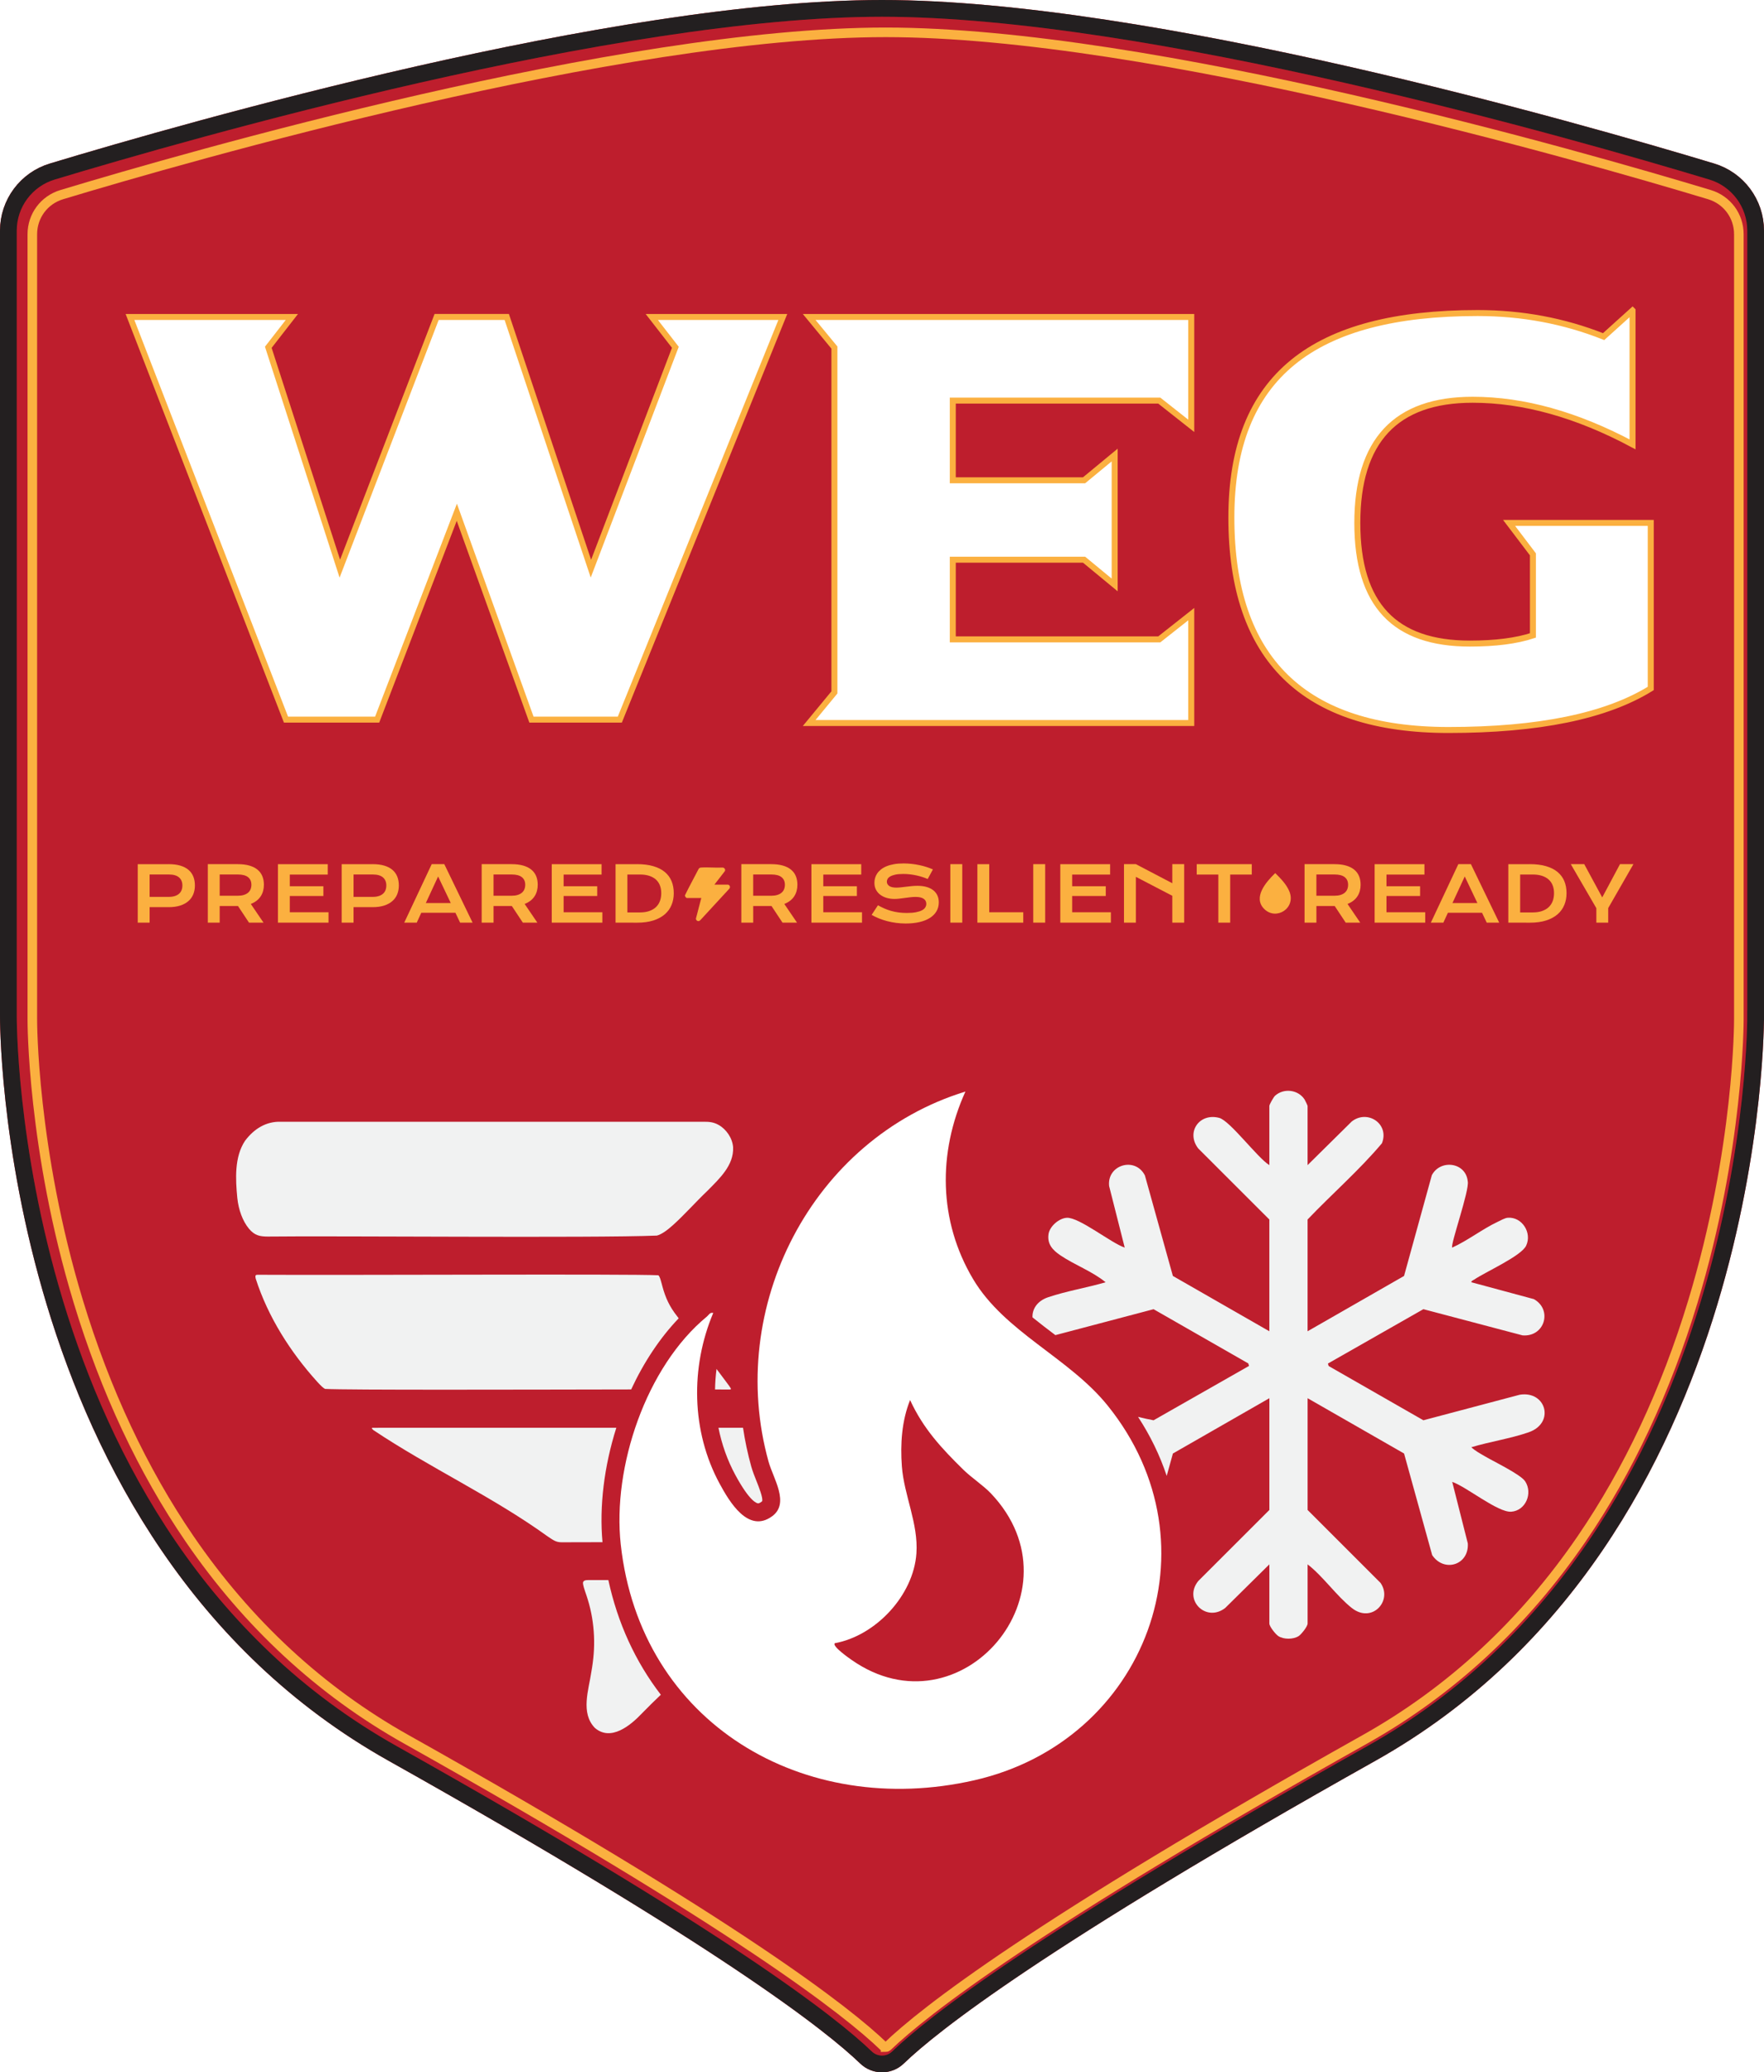 <?xml version="1.0" encoding="UTF-8"?>
<svg id="Layer_2" data-name="Layer 2" xmlns="http://www.w3.org/2000/svg" xmlns:xlink="http://www.w3.org/1999/xlink" viewBox="0 0 1473.14 1730.32">
  <defs>
    <style>
      .cls-1 {
        filter: url(#drop-shadow-2);
      }

      .cls-2 {
        fill: #be1e2d;
        stroke: #ed1c24;
      }

      .cls-2, .cls-3, .cls-4, .cls-5 {
        stroke-miterlimit: 10;
      }

      .cls-2, .cls-5 {
        stroke-width: 14px;
      }

      .cls-6, .cls-4 {
        fill: #fff;
      }

      .cls-7 {
        filter: url(#drop-shadow-4);
      }

      .cls-3 {
        filter: url(#drop-shadow-1);
        stroke-width: 8px;
      }

      .cls-3, .cls-4 {
        stroke: #fbb040;
      }

      .cls-3, .cls-5 {
        fill: none;
      }

      .cls-4 {
        stroke-width: 5px;
      }

      .cls-8 {
        fill: #f1f2f2;
      }

      .cls-9 {
        filter: url(#drop-shadow-3);
      }

      .cls-10 {
        fill: #fbb040;
      }

      .cls-5 {
        stroke: #231f20;
      }
    </style>
    <filter id="drop-shadow-1" x="16.57" y="16.16" width="1446" height="1704" filterUnits="userSpaceOnUse">
      <feOffset dx="3" dy="3"/>
      <feGaussianBlur result="blur" stdDeviation="2"/>
      <feFlood flood-color="#000" flood-opacity=".75"/>
      <feComposite in2="blur" operator="in"/>
      <feComposite in="SourceGraphic"/>
    </filter>
    <filter id="drop-shadow-2" x="97.91" y="246.66" width="1289.66" height="371.51" filterUnits="userSpaceOnUse">
      <feOffset dx="7" dy="7"/>
      <feGaussianBlur result="blur-2" stdDeviation="2"/>
      <feFlood flood-color="#be1e2d" flood-opacity=".75"/>
      <feComposite in2="blur-2" operator="in"/>
      <feComposite in="SourceGraphic"/>
    </filter>
    <filter id="drop-shadow-3" x="190.19" y="903.77" width="1106.38" height="596.39" filterUnits="userSpaceOnUse">
      <feOffset dx="7" dy="7"/>
      <feGaussianBlur result="blur-3" stdDeviation="2"/>
      <feFlood flood-color="#be1e2d" flood-opacity=".75"/>
      <feComposite in2="blur-3" operator="in"/>
      <feComposite in="SourceGraphic"/>
    </filter>
    <filter id="drop-shadow-4" x="108.57" y="714.16" width="1262" height="63" filterUnits="userSpaceOnUse">
      <feOffset dx="3" dy="3"/>
      <feGaussianBlur result="blur-4" stdDeviation="2"/>
      <feFlood flood-color="#be1e2d" flood-opacity=".75"/>
      <feComposite in2="blur-4" operator="in"/>
      <feComposite in="SourceGraphic"/>
    </filter>
  </defs>
  <g id="Logo_TRS" data-name="Logo TRS">
    <g id="Base">
      <path id="Base-2" data-name="Base" class="cls-2" d="M1466.14,848.04V192.57c0-22.72-14.88-42.76-36.63-49.33C1315.21,108.73,959.49,7,736.57,7S157.93,108.73,43.63,143.25c-21.75,6.57-36.63,26.6-36.63,49.33v655.47s-3.32,434.12,320.92,616.03c276.27,155,366.36,225.96,395.29,253.86,7.46,7.19,19.26,7.19,26.71,0,28.93-27.9,119.02-98.86,395.29-253.86,324.24-181.91,320.92-616.03,320.92-616.03Z"/>
      <path id="BlackOutline" class="cls-5" d="M1466.14,848.04V192.57c0-22.72-14.88-42.76-36.63-49.33C1315.21,108.73,959.49,7,736.57,7S157.93,108.73,43.63,143.25c-21.75,6.57-36.63,26.6-36.63,49.33v655.47s-3.32,434.12,320.92,616.03c276.27,155,366.36,225.96,395.29,253.86,7.46,7.19,19.26,7.19,26.71,0,28.93-27.9,119.02-98.86,395.29-253.86,324.24-181.91,320.92-616.03,320.92-616.03Z"/>
      <path id="GoldOutline" class="cls-3" d="M736.57,1706.32c-.6,0-1.12-.21-1.56-.63-30.3-29.22-122.4-101.39-398.77-256.45-71.49-40.11-132.35-96.39-180.89-167.29-39.07-57.06-70.33-123.71-92.92-198.09-38.7-127.43-38.44-234.64-38.43-235.7V192.57c0-15.33,9.87-28.62,24.55-33.05C153.81,127.73,514.51,24,736.57,24s582.76,103.73,688.02,135.52c14.68,4.44,24.55,17.72,24.55,33.05v655.6c0,1.06.27,108.26-38.43,235.7-22.59,74.38-53.85,141.02-92.92,198.09-48.54,70.89-109.4,127.18-180.89,167.29-276.37,155.06-368.47,227.23-398.77,256.45-.43.42-.96.63-1.56.63Z"/>
    </g>
    <g class="cls-1">
      <path class="cls-4" d="M646.73,257.67l-136.11,336.19h-73.8l-62.32-173.13-66.53,173.13h-76.14L101.56,257.67h135.18l-19.68,25.3,59.74,184.84,80.83-210.15h58.57l70.28,210.15,70.52-184.84-19.68-25.3h109.41Z"/>
      <path class="cls-4" d="M668.75,257.67h319.08v90.9l-26.71-21.08h-172.43v66.53h109.64l25.54-21.08v108.47l-25.54-21.08h-109.64v66.53h172.43l26.71-21.08v90.9h-319.08l21.08-25.54v-287.93l-21.08-25.54Z"/>
      <path class="cls-4" d="M1356.35,252.28v111.75c-46.54-24.83-91.06-37.25-133.54-37.25-64.19,0-96.29,34.29-96.29,102.85s31.31,100.74,93.94,100.74c21.4,0,38.97-2.26,52.71-6.79v-67.71l-19.91-26.24h118.31v138.22c-37.33,23.11-93.63,34.67-168.91,34.67-120.89,0-181.33-59.12-181.33-177.35s68.56-170.79,205.69-170.79c37.02,0,72.08,6.56,105.19,19.68l24.13-21.79Z"/>
    </g>
    <g class="cls-9">
      <path class="cls-8" d="M1262.22,1157.54l-80.54,21.34-79.11-45.29-.62-2.06,79.73-45.4,82.79,21.86c18.49,1.53,25.28-21.37,9.51-30.25l-52.27-14.11c.07-1.28,1.48-1.59,2.32-2.16,9.63-6.54,39.42-19.7,43.48-28.38,5.07-10.81-3.46-24.12-15.24-23.31-2.65.18-6.16,2.28-8.62,3.44-12.69,5.98-24.94,15.64-37.89,21.48-1.73-2.26,14.68-48.27,12.96-55.39-1.58-15.91-22.87-18.59-29.99-5.04l-23.19,84.12-80.56,46.18v-93.32c20.42-21.41,43.13-41.11,62.09-63.65,6.45-16.17-12-28.48-25.19-18.21l-36.9,36.45v-49.4c0-.41-2.03-4.66-2.54-5.45-5.37-8.24-17.4-9.63-24.65-3.06-1.21,1.1-4.75,7.33-4.75,8.5v49.4c-9.92-6.07-32.84-37.08-41.89-39.45-16.67-4.36-27.85,12.07-17.52,25.5l59.41,59.36v93.32l-80.56-46.18-23.36-83.94c-8.16-16-31.85-8.8-29.87,8.89l13.02,51.37c-11.26-3.72-37.95-25.37-48.32-24.88-6.53.3-14.39,7.14-15.32,13.66-1.2,8.37,3.51,13.33,9.84,17.63,12,8.14,26.5,13.28,37.85,22.53-15.46,4.52-32.76,7.38-47.91,12.48-9.54,3.21-13.47,10.21-13.16,16.84,6.14,4.99,12.57,9.88,19.11,14.83l82-21.65,79.11,45.29.62,2.06-79.73,45.4c-4.31-.8-8.64-1.77-12.96-2.84,10.22,15.64,18.22,32.11,23.93,49.29l5.17-18.7,80.56-46.18v93.32l-59.41,59.36c-12.64,15.69,6.46,34.85,22.5,22.5l36.9-36.45v49.4c0,2.5,5.24,9.03,7.48,10.49,4.47,2.9,12.52,2.89,16.98,0,2.24-1.45,7.48-7.99,7.48-10.49v-49.4c13.09,10.15,24.19,26.41,36.92,36.44,16.88,13.32,34.37-6.13,23.97-20.98l-60.89-60.87v-93.32l80.56,46.18,23.47,84.83c9.81,14.71,30.86,8.42,29.76-9.78l-13.02-51.37c11.75,3.98,38.14,25.71,49.28,24.91,12.06-.86,18.2-15.41,11.6-25.42-3.73-5.66-26.08-16.43-33.25-20.65-3.87-2.28-8.46-4.67-11.68-7.77,15.33-4.6,32.93-7.27,47.91-12.48,22.16-7.7,14.59-34.85-7.41-31.36Z"/>
      <g>
        <path class="cls-8" d="M607.1,1224.57c12.2,22.54,18.06,23.69,19.11,23.69.45,0,1.41-.36,2.77-1.36.38-.28.49-.43.49-.43.97-2.58-2.88-12.22-4.73-16.86-1.58-3.96-3.21-8.05-4.34-12.08-2.98-10.68-5.27-21.49-6.88-32.38-5.23,0-12.2,0-20.52,0,2.74,13.81,7.44,27.12,14.1,39.43Z"/>
        <path class="cls-8" d="M541.52,1024.7c3.84-1.06,8.03-3.9,13.37-8.67,9.7-8.72,19.14-19.45,28.73-28.58,10.21-10.34,22.29-21.43,21.6-36.5-.5-7.67-5.78-15.16-12.1-18.67l-.1-.05c-4.07-2.29-7.74-2.61-12.06-2.6-81.66-.04-284.07.04-353.41,0-12.06-.4-22.27,5.67-29.95,15.95-8.9,13.4-7.94,31.88-6.43,47.62,1.03,10.01,4.51,19.44,9.72,25.73,4.88,5.84,9.34,6.5,15.55,6.56,53.35-.71,273.28,1.35,325.08-.81Z"/>
        <path class="cls-8" d="M599.6,1153.21c.67,0,1.22,0,1.84,0,2.22-.04,2.84.2.34-3.24-.77-1-1.38-1.92-2.23-3.01-2.03-2.72-4.88-6.53-8.16-10.91-.73,5.69-1.15,11.41-1.25,17.1,3.94.02,7.13.04,9.45.07Z"/>
        <path class="cls-8" d="M501.05,1312.31c-5.97,0-11.63,0-16.79,0-2.21-.03-4.88.33-4.34,3.23v.09c.7,4.01,2.7,8.65,3.89,12.79,3.08,9.92,4.79,20.19,5.24,30.6.47,10.02-.42,19.97-2.2,29.9-2.19,15.01-9.23,34.43,3.01,46.9,13.28,11.36,29.58-2,39.21-12.19,5.13-5.29,10.43-10.46,15.8-15.58-21.26-27.6-36.07-59.9-43.83-95.75Z"/>
        <path class="cls-8" d="M520.09,1153.15c10.67-22.96,24.24-43.27,39.69-59.4-.47-.62-.92-1.23-1.33-1.78-6.28-7.92-9.68-15.33-12.22-24.71-.79-2.82-2.05-8.54-3.44-9.45-24.38-1.25-258.11.02-334.6-.42-.6,0-1.28.03-1.63.46-.34.43-.35,1.28-.03,2.68l.02.09c10.23,31.9,29,61.39,51.42,86.18,2.98,3.25,5.01,5.19,6.47,5.9,19.58,1.02,161.58.6,255.66.44Z"/>
        <path class="cls-8" d="M507.71,1185.14c-48.54,0-102.89,0-143.46,0-30.58.03-51.96-.05-60,.03-.37.03-.61.11-.69.27-.14.27.26.8,1.25,1.64l.07.06c46.99,31.37,99.61,55.6,145.43,88.69,4.72,3.12,6.98,4.99,11.85,4.93,6.49-.02,18.73-.05,33.99-.08-2.72-29.89,1.34-63.28,11.55-95.52Z"/>
      </g>
      <path class="cls-6" d="M588.63,1089.27c-19.13,45.35-18.32,98.83,5.28,142.44,8.24,15.23,24.02,42,43.98,27.26,14.76-10.9.9-31.34-3.04-45.47-35.89-128.79,36.25-269.67,164.38-309.09-23.12,51.1-22.51,107.87,6.37,156.52,26.39,44.46,80.03,65.48,112.46,105.73,93.99,116.65,31.98,280.09-111.22,312.77-142.56,32.54-279.13-47.37-295.46-197-7.03-64.42,21.13-148.31,71.95-190.14,1.71-1.41,2.45-3.68,5.3-3.02ZM690.16,1365.03c-2.65,2.37,12.37,12.79,14.05,13.96,90.98,63.68,194.02-57.28,116.32-139.04-6.2-6.52-16.27-13.19-22.82-19.6-18.42-18.05-33.69-34.45-44.68-58.35-6.96,17.27-8.26,36.77-6.87,55.35,1.81,24.23,13.86,47.72,12.15,72.65-2.4,35.09-34,68.82-68.15,75.03Z"/>
    </g>
    <g class="cls-7">
      <g>
        <path class="cls-10" d="M137.79,718.54c3.75,0,7,.41,9.75,1.22s5.03,1.98,6.84,3.52c1.81,1.53,3.16,3.4,4.05,5.61s1.33,4.7,1.33,7.47c0,2.6-.44,5.01-1.31,7.22s-2.21,4.12-4.02,5.73-4.08,2.88-6.83,3.78-6,1.36-9.75,1.36l-15.91-.03v12.97h-9.91v-48.84h25.75ZM142.96,745.19c1.41-.45,2.58-1.08,3.53-1.91s1.66-1.82,2.12-3,.7-2.48.7-3.92c0-2.9-.94-5.15-2.83-6.77s-4.7-2.42-8.45-2.42h-16.09v18.69h16.09c1.88,0,3.52-.22,4.92-.67Z"/>
        <path class="cls-10" d="M195.41,718.54c3.75,0,7,.39,9.75,1.17s5.03,1.91,6.84,3.39c1.81,1.48,3.16,3.28,4.05,5.41s1.33,4.53,1.33,7.22c0,1.81-.22,3.54-.66,5.17s-1.11,3.14-2.02,4.52-2.05,2.6-3.42,3.67-2.99,1.96-4.84,2.67l10.62,15.62h-12.12l-9.19-13.88h-.28l-15-.03v13.91h-9.91v-48.84h24.84ZM200.59,744.26c1.41-.44,2.58-1.05,3.53-1.84s1.66-1.76,2.12-2.89.7-2.4.7-3.8c0-2.73-.94-4.84-2.81-6.33s-4.7-2.23-8.47-2.23h-15.19v17.75h15.19c1.88,0,3.52-.22,4.92-.66Z"/>
        <path class="cls-10" d="M270.7,718.54v8.69h-31.69v9.75h28.06v8.16h-28.06v13.59h32.34v8.66h-42.25v-48.84h41.59Z"/>
        <path class="cls-10" d="M308.1,718.54c3.75,0,7,.41,9.75,1.22s5.03,1.98,6.84,3.52c1.81,1.53,3.16,3.4,4.05,5.61s1.33,4.7,1.33,7.47c0,2.6-.44,5.01-1.31,7.22s-2.21,4.12-4.02,5.73-4.08,2.88-6.83,3.78-6,1.36-9.75,1.36l-15.91-.03v12.97h-9.91v-48.84h25.75ZM313.27,745.19c1.41-.45,2.58-1.08,3.53-1.91s1.66-1.82,2.12-3,.7-2.48.7-3.92c0-2.9-.94-5.15-2.83-6.77s-4.7-2.42-8.45-2.42h-16.09v18.69h16.09c1.88,0,3.52-.22,4.92-.67Z"/>
        <path class="cls-10" d="M368.04,718.54l23.62,48.84h-10.41l-3.91-8.22h-28.53l-3.78,8.22h-10.44l22.94-48.84h10.5ZM362.88,728.83l-10.28,22.19h20.84l-10.56-22.19Z"/>
        <path class="cls-10" d="M424.1,718.54c3.75,0,7,.39,9.75,1.17s5.03,1.91,6.84,3.39c1.81,1.48,3.16,3.28,4.05,5.41s1.33,4.53,1.33,7.22c0,1.81-.22,3.54-.66,5.17s-1.11,3.14-2.02,4.52-2.05,2.6-3.42,3.67-2.99,1.96-4.84,2.67l10.62,15.62h-12.12l-9.19-13.88h-.28l-15-.03v13.91h-9.91v-48.84h24.84ZM429.27,744.26c1.41-.44,2.58-1.05,3.53-1.84s1.66-1.76,2.12-2.89.7-2.4.7-3.8c0-2.73-.94-4.84-2.81-6.33s-4.7-2.23-8.47-2.23h-15.19v17.75h15.19c1.88,0,3.52-.22,4.92-.66Z"/>
        <path class="cls-10" d="M499.38,718.54v8.69h-31.69v9.75h28.06v8.16h-28.06v13.59h32.34v8.66h-42.25v-48.84h41.59Z"/>
        <path class="cls-10" d="M528.95,718.54c5.23,0,9.77.56,13.62,1.69s7.05,2.73,9.58,4.83,4.42,4.64,5.66,7.62,1.86,6.35,1.86,10.08-.61,6.82-1.84,9.83-3.1,5.61-5.62,7.81-5.71,3.92-9.56,5.16c-3.85,1.24-8.4,1.86-13.62,1.86l-17.97-.03v-48.84h17.91ZM539.16,757.69c2.23-.76,4.09-1.84,5.58-3.23s2.61-3.08,3.36-5.06,1.12-4.19,1.12-6.62-.38-4.56-1.12-6.48-1.87-3.56-3.36-4.91-3.35-2.38-5.58-3.11-4.82-1.09-7.78-1.09h-10.44v31.66h10.44c2.96,0,5.55-.38,7.78-1.14Z"/>
        <path class="cls-10" d="M640.95,718.54c3.75,0,7,.39,9.75,1.17s5.03,1.91,6.84,3.39,3.16,3.28,4.05,5.41,1.33,4.53,1.33,7.22c0,1.81-.22,3.54-.66,5.17-.44,1.64-1.11,3.14-2.02,4.52s-2.05,2.6-3.42,3.67-2.99,1.96-4.84,2.67l10.62,15.62h-12.12l-9.19-13.88h-.28l-15-.03v13.91h-9.91v-48.84h24.84ZM646.12,744.26c1.41-.44,2.58-1.05,3.53-1.84s1.66-1.76,2.12-2.89.7-2.4.7-3.8c0-2.73-.94-4.84-2.81-6.33s-4.7-2.23-8.47-2.23h-15.19v17.75h15.19c1.88,0,3.52-.22,4.92-.66Z"/>
        <path class="cls-10" d="M716.23,718.54v8.69h-31.69v9.75h28.06v8.16h-28.06v13.59h32.34v8.66h-42.25v-48.84h41.59Z"/>
        <path class="cls-10" d="M735.56,755.56c1.82.8,3.71,1.48,5.67,2.03s4.02.97,6.17,1.27,4.45.44,6.89.44c2.94,0,5.44-.19,7.5-.58s3.75-.92,5.05-1.59,2.25-1.48,2.84-2.42.89-1.96.89-3.06c0-1.77-.74-3.17-2.22-4.2s-3.76-1.55-6.84-1.55c-1.35,0-2.78.09-4.28.27s-3.02.37-4.55.58-3.04.4-4.53.58-2.89.27-4.2.27c-2.19,0-4.29-.28-6.3-.84s-3.79-1.41-5.34-2.53-2.79-2.53-3.7-4.22-1.38-3.66-1.38-5.91c0-1.33.18-2.66.55-3.97s.95-2.57,1.75-3.77,1.84-2.31,3.11-3.34,2.81-1.92,4.61-2.67,3.89-1.34,6.25-1.77,5.06-.64,8.08-.64c2.19,0,4.39.12,6.59.36s4.36.58,6.45,1.02,4.11.96,6.05,1.58,3.74,1.3,5.41,2.05l-4.34,8c-1.38-.6-2.85-1.16-4.44-1.67s-3.24-.95-4.97-1.33-3.52-.67-5.36-.89-3.72-.33-5.64-.33c-2.73,0-4.97.2-6.73.59s-3.16.9-4.2,1.52-1.77,1.3-2.17,2.06-.61,1.52-.61,2.27c0,1.46.66,2.65,1.97,3.58s3.31,1.39,6,1.39c1.08,0,2.33-.08,3.73-.23s2.89-.33,4.44-.52,3.14-.36,4.75-.52,3.18-.23,4.7-.23c2.88,0,5.42.32,7.64.97s4.08,1.57,5.58,2.77,2.64,2.65,3.41,4.34,1.16,3.6,1.16,5.7c0,2.81-.65,5.32-1.95,7.52s-3.16,4.05-5.56,5.56-5.31,2.66-8.7,3.44-7.18,1.17-11.34,1.17c-2.75,0-5.44-.17-8.06-.52s-5.14-.83-7.55-1.47-4.7-1.4-6.88-2.28-4.19-1.86-6.05-2.92l5.28-8.03c1.77,1,3.57,1.9,5.39,2.7Z"/>
        <path class="cls-10" d="M800.6,718.54v48.84h-9.97v-48.84h9.97Z"/>
        <path class="cls-10" d="M823.13,718.54v40.16h28.41v8.69h-38.31v-48.84h9.91Z"/>
        <path class="cls-10" d="M869.85,718.54v48.84h-9.97v-48.84h9.97Z"/>
        <path class="cls-10" d="M924.07,718.54v8.69h-31.69v9.75h28.06v8.16h-28.06v13.59h32.34v8.66h-42.25v-48.84h41.59Z"/>
        <path class="cls-10" d="M945.57,718.54l30.44,15.94v-15.94h9.91v48.84h-9.91v-22.41l-30.44-15.84v38.25h-9.91v-48.84h9.91Z"/>
        <path class="cls-10" d="M996.41,727.23v-8.69h45.97v8.69h-18.03v40.16h-9.91v-40.16h-18.03Z"/>
        <path class="cls-10" d="M1111.29,718.54c3.75,0,7,.39,9.75,1.17s5.03,1.91,6.84,3.39,3.16,3.28,4.05,5.41,1.33,4.53,1.33,7.22c0,1.81-.22,3.54-.66,5.17s-1.11,3.14-2.02,4.52-2.05,2.6-3.42,3.67-2.99,1.96-4.84,2.67l10.62,15.62h-12.12l-9.19-13.88h-.28l-15-.03v13.91h-9.91v-48.84h24.84ZM1116.46,744.26c1.41-.44,2.58-1.05,3.53-1.84s1.66-1.76,2.12-2.89.7-2.4.7-3.8c0-2.73-.94-4.84-2.81-6.33s-4.7-2.23-8.47-2.23h-15.19v17.75h15.19c1.88,0,3.52-.22,4.92-.66Z"/>
        <path class="cls-10" d="M1186.57,718.54v8.69h-31.69v9.75h28.06v8.16h-28.06v13.59h32.34v8.66h-42.25v-48.84h41.59Z"/>
        <path class="cls-10" d="M1225.38,718.54l23.62,48.84h-10.41l-3.91-8.22h-28.53l-3.78,8.22h-10.44l22.94-48.84h10.5ZM1220.23,728.83l-10.28,22.19h20.84l-10.56-22.19Z"/>
        <path class="cls-10" d="M1274.51,718.54c5.23,0,9.77.56,13.62,1.69s7.05,2.73,9.58,4.83,4.42,4.64,5.66,7.62,1.86,6.35,1.86,10.08-.61,6.82-1.84,9.83-3.1,5.61-5.62,7.81-5.71,3.92-9.56,5.16-8.4,1.86-13.62,1.86l-17.97-.03v-48.84h17.91ZM1284.73,757.69c2.23-.76,4.09-1.84,5.58-3.23s2.61-3.08,3.36-5.06,1.12-4.19,1.12-6.62-.38-4.56-1.12-6.48-1.87-3.56-3.36-4.91-3.35-2.38-5.58-3.11-4.82-1.09-7.78-1.09h-10.44v31.66h10.44c2.96,0,5.55-.38,7.78-1.14Z"/>
        <path class="cls-10" d="M1308.79,718.54h11.22l15.03,27.78,14.84-27.78h11.22l-21.06,36.69v12.16h-9.91v-12.09l-21.34-36.75Z"/>
      </g>
      <path class="cls-10" d="M593.6,735.65h11.47c.14,0,.78.39.91.52.81.78.83,2.02.09,2.86l-23.65,25.66c-.44.37-.83.97-1.36,1.21-1.4.63-2.88-.42-2.88-1.92l4.48-17.19h-12.04c-.75,0-1.83-1.55-1.56-2.32,3.58-7.36,7.58-14.53,11.3-21.82.46-.89,1.18-1.21,2.15-1.27,5.8-.4,12.05.31,17.9,0,1.56.06,2.61,1.52,1.93,2.99l-8.74,11.29Z"/>
      <path class="cls-10" d="M1052.77,755.97c-9.71-9.71,1.65-22.62,8.91-29.7l.35-.21c4.41,4.4,9.07,9.06,11.58,14.87,6.19,14.34-10.88,24.99-20.83,15.03Z"/>
    </g>
  </g>
</svg>